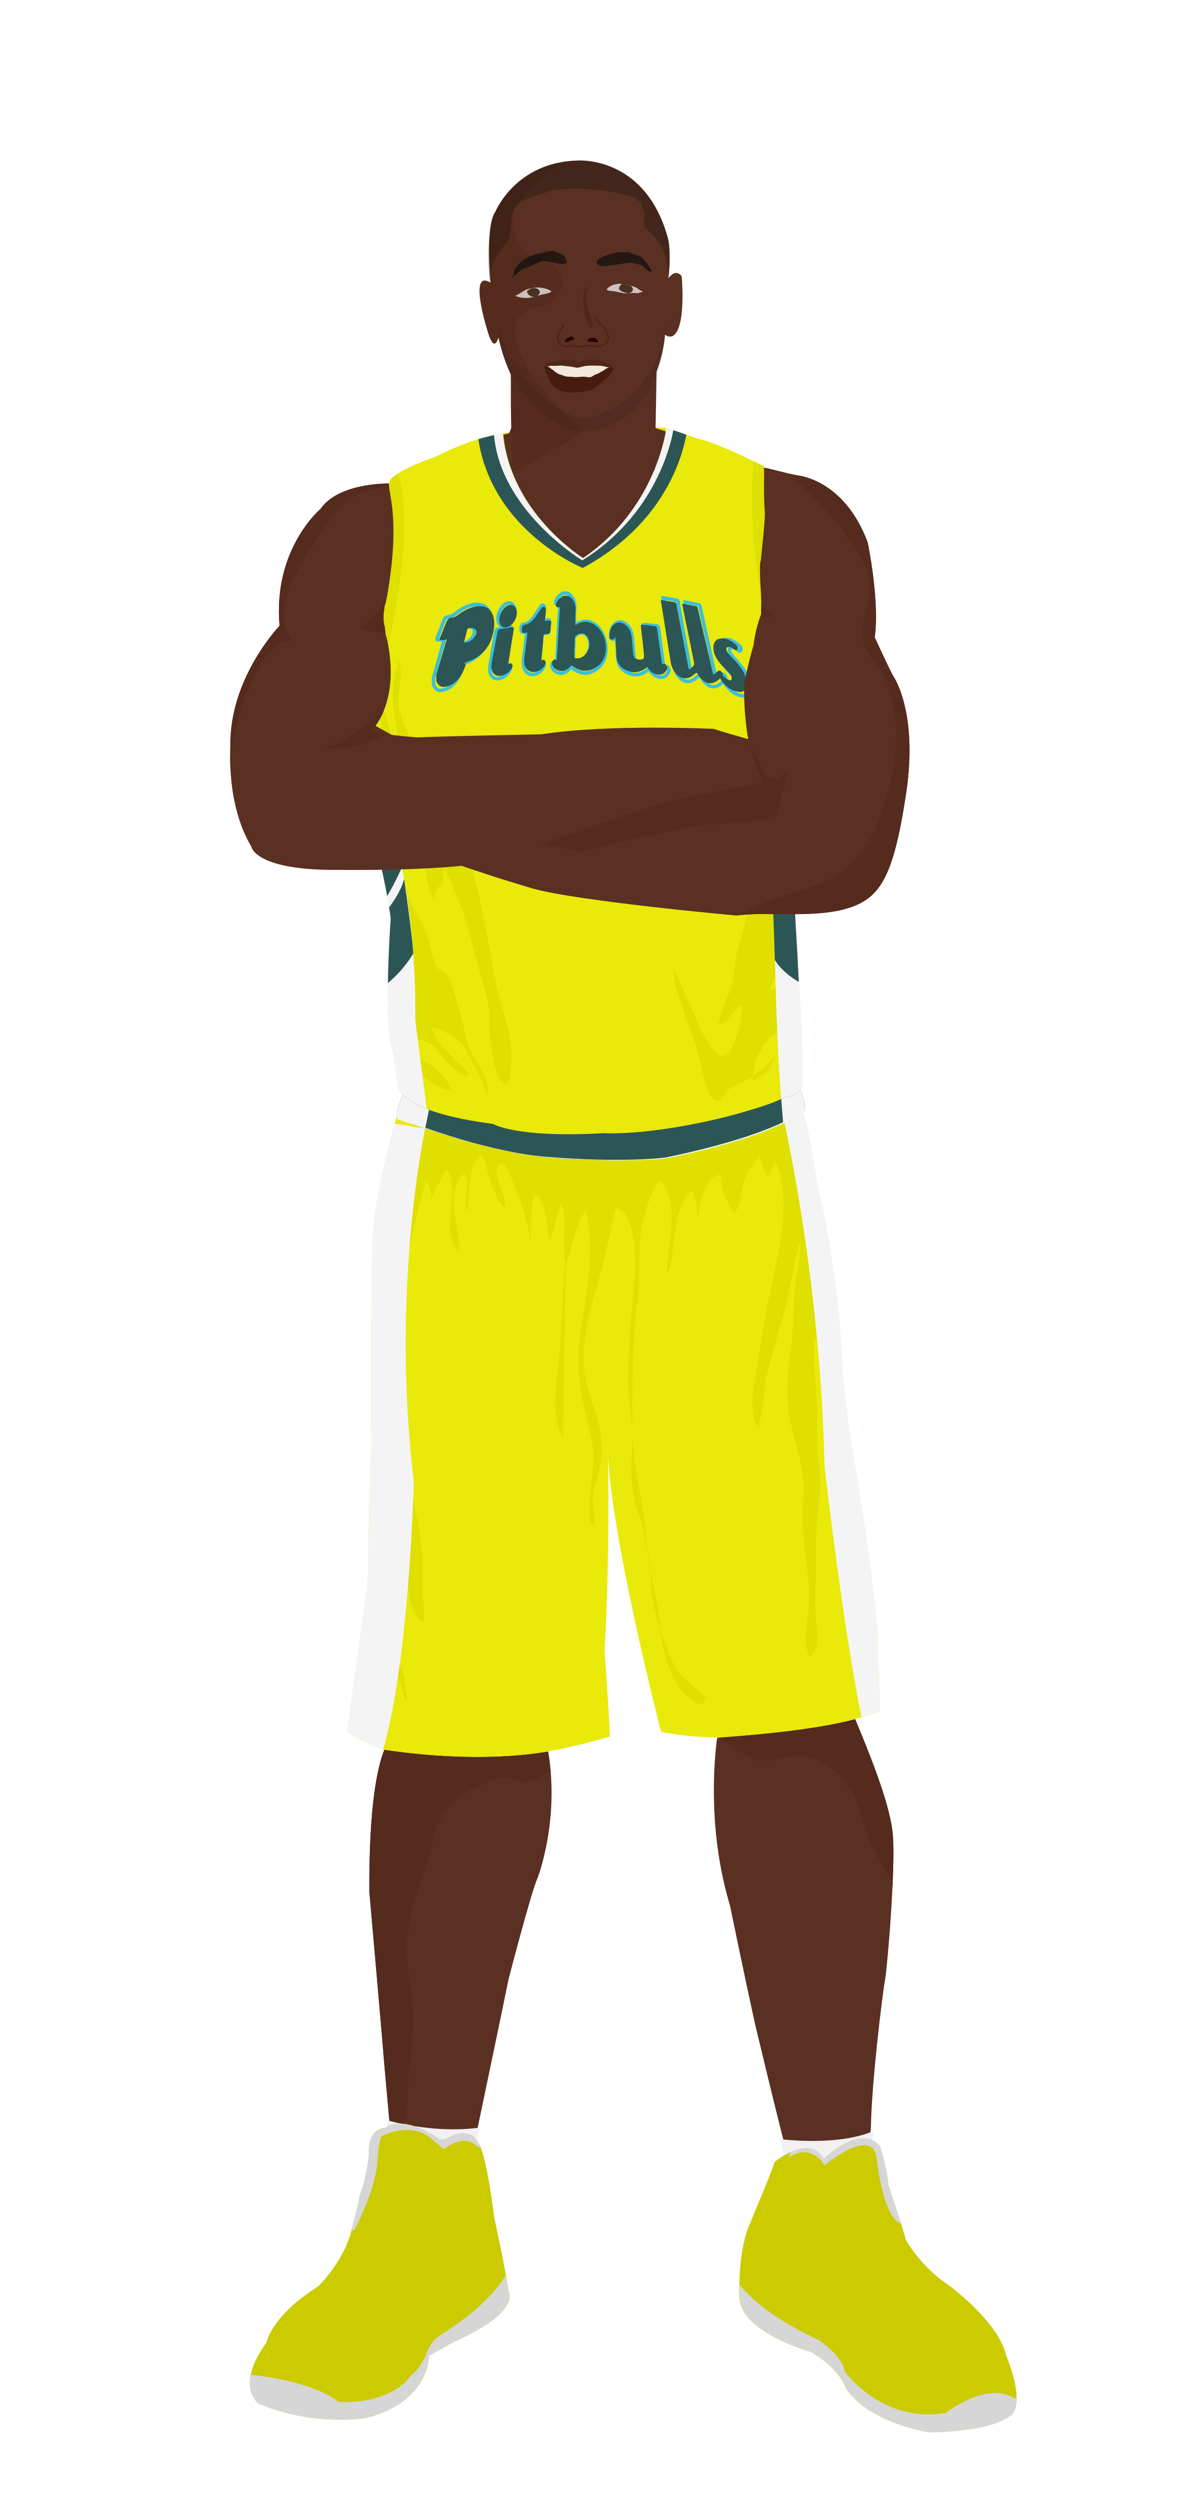 			<svg id="s602ef6f87ac82" xmlns="http://www.w3.org/2000/svg" xmlns:xlink="http://www.w3.org/1999/xlink" x="0px" y="0px" width="1029.1px" height="2172px" viewBox="0 0 1029.1 2172">
			
			<defs>
				<style type="text/css"><![CDATA[
								
									#s602ef6f87ac82 .headband .base{fill:#F2F0F3;}
					#s602ef6f87ac82 .headband .shadow{fill:#e8e6e9;}
					#s602ef6f87ac82 .skin{fill:#5a3022;}
					#s602ef6f87ac82 .skin.shadow{fill:#552b1d;}
					#s602ef6f87ac82 .arms .wrap {fill:#000000;stroke-width:4;stroke:#000000}
					#s602ef6f87ac82 .legs .wrap {fill:#d5d500;stroke-width:4;stroke:#d5d500}
					#s602ef6f87ac82 .legs .socks {fill:#F2F0F3;stroke-width:3;stroke:#F2F0F3}
					#s602ef6f87ac82 .shoes .base{fill:#cbcb00;}
					#s602ef6f87ac82 .shoes .sole{fill:#d6d6d6;}
								#s602ef6f87ac82 .waist-base .uniform{fill:#dada00;}
				]]></style>
			</defs>

			<defs><style type="text/css"><![CDATA[
#s602ef6f87ac82 .uniform{fill:#e9e90a;}
#s602ef6f87ac82 .uniform.shadow{fill:#dfdf00;}
#s602ef6f87ac82 .uniform-pattern .pattern-1{fill:#f4f4f4;}
#s602ef6f87ac82 .uniform-pattern .pattern-2{fill:#2c5655;}
#s602ef6f87ac82 .uniform-pattern .pattern-3{fill:#2c5655;}
#s602ef6f87ac82 .uniform-pattern .pattern-4{fill:#2c5655; stroke:#f4f4f4;}
#s602ef6f87ac82 .uniform-pattern .identifiers .number path{ fill:#2c5655; stroke-width:20; stroke:#39bfdd;}
]]></style></defs>
<g class="uniform uniform-base"><g class="jersey jersey-base"><path class="uniform" d="M324.6,723.6c5.6,24.6,11.8,49.4,15,74.4c0,0-6.9,94.4,2,114.8l4.6,31.9c0,0,0.9,21.2,82.3,31.8c0,0,19.5,12.4,96.4,8c0,0,38,2.7,106.2-14.2c0,0,38-9.7,50.4-16.8c0,0,15.9-1.8,15.9-12.4c0-10.6-0.2-23.7-0.9-51.5c0,0-2.7-42.5-3.3-58.4c0,0-3.8-66.1-4.6-78.5c0,0,8.8-61,9.7-84c0,0,0-29.2,2.7-52.2c0,0-31-101.7-31.9-129.2c0,0-6.4-60.2-5.1-82.1c0,0-37.8-19.9-59.1-24.6c0,0-21.9-8-25.9-8.6c0,0-8,69-72.3,112.8c0,0-63.3-39.2-69.4-108.2c0,0-24.8,2.7-57.9,19.9c0,0-34.1,11.1-40.3,20.8c-6.2,9.7,15,39.8-19.5,169c0,0.1,0,0.2,0,0.3c-1.4,11.4-2.8,22.8-4.4,34.2c-1.8,12.6-6.1,26.6-5.9,39.2c0.1,8.7,6.8,32.3,14.3,56.9"/><path class="uniform shadow" d="M323.6,716.8c7.7,25.1,16.4,51.1,20.1,63.2c5.9,19.1,7.8,36,7.8,56.5c0,13.7-3.5,25.5-6.7,38.5c-1.8,7.5-4.8,23.2-0.1,30c1.5-4.8,3.2-9.7,4.8-14.4c2,11.6,5.2,29.3,13.3,38.7c4.7,5.4,21.2,20.9,29.2,16.7c-3.4-8.5-9.9-15-17.2-20.5c-6.8-5.1-18.4-5.7-16.7-15.8c2.1-12.8,16.7-3.4,21.7,2.4c4,4.6,21.5,28.1,27.4,20.6c-9.6-11.3-28.8-25.5-31.9-40.5c6.6,1.6,17.7,6.8,23,11.4c6.1,5.3,9.3,13.2,12.9,20.2c3.9,7.7,9.9,17.5,11.2,26c0.4,0,1.4,0.1,1.9,0.1c1-18.7-15.7-31-19.1-47.7c-2.6-12.6-6.2-25.7-10-37.8c-1.6-5.3-3.7-14.9-7.6-18.8c-1.8-1.9-5.1-2.1-6.5-3.7c-4.8-5.3-6.5-18.1-8.3-24.8c-2.7-9.9-7.8-17.5-12.8-26.5c-10.3-18.7-17.7-45.6-15.7-67c2,1.6,4,3,6.4,3.4c0.1-2.9,0.5-5.9,1.2-8.7c3.6,7.3,8.8,14.4,12.9,21.6c6.9,12.2,4,30.2,12.6,40.8c1.2-4.7,2.7-11.5,7.7-13.3c0.2-4.9-0.4-10.4,0.6-14.9c4.5,9.2,8.2,19.2,12.3,28.7c8.4,19.5,12.2,39.5,18.1,59.8c4.3,14.9,9.3,30.2,9.6,45.8c0.1,6.3-0.5,12.5,0.8,18.7c0.9,4.7,4.2,38.4,13.3,35.8c4.6-1.3,4-13.6,4.3-17.2c2.6-26.3-9.5-48.4-13.7-73.5c-2.4-14.6-5.1-28.3-8.2-43c-4.7-22.2-7.3-45.6-18.4-65.5c-4-7.1-7-14.6-11.3-21c-5.4-8-10.6-16.2-14.1-25.7c-2.5-7-3.7-14.9-7.2-21.5c-3.2-6-8.6-10.3-11.2-16.9c-1.5-3.9-2.1-8-3.2-12c-2.8-10.5-8.7-21.2-10.2-31.8c-1.6-11.3,5.4-30.4-0.5-39.6c-0.1,5.7-3.1,11-3.4,16.8c-0.3,4-0.8,7.9-1.2,11.9c-1.6,18.5,8.7,40.8,3.2,58.1c-3.4-4-2.9-12.3-3.9-17c-3-15.1-6.7-28.3-14.3-42.2c4.7,11.9,4.8,27.3,4.9,40c0,9-2.3,17.2-2,26.3c0.3,8.8,2.9,17.1,3.9,25.7c-6.4-5.9-11.3,20.1-9,30.3"/><path class="uniform shadow" d="M660.1,650c0.5-11.7-0.1-23.1,2.5-34.4c1.1-4.9,2-9.6,2.1-14.6c0.2-7.3-0.3-15.1,0.1-22.2c8.2,10.1,11.9,22.7,19.1,33.2c1.6-4.2,0.5-10.4,0.7-15.1c7.3,7,11,25.7,11.9,35.4c1.5,16.6-4.4,33.9-8.1,49.9c-2.7,11.9-3.5,24.1-5.2,36.1c-2.2,15.5-7.6,30.4-6.5,46.5c7.1-1.3,7.5,10.2,6.6,14.9c-2.5,13.6-5.1,23.4-4.7,37.4c0.3,10.3-2.1,18.9-4,28.8c-0.8,4.1-5.6,11.5-4.9,14.6c9.6-2.8,4.5-17.3,10.9-19.4c0.7,10.5-3.3,18.2-3.9,28.2c-0.5,8.7,1.1,16.9,2.1,25.4c2.1-1,3.5-3.2,3.7-5.5c-5.7,7.8-14.4,11.6-19.5,20.1c-5.2,8.6-9.2,19.4-8.8,29.5c5.8-2.7,12.5-7.4,15.7-13.1c2.9-5,2.9-8.3,7.4-12.3c-9.7,11.7-19.8,20.7-33.3,27.3c-4.8,2.3-8.8,3.3-12.4,7.4c-2.2,2.5-4.3,9-9.2,8.1c-7.2-1.3-11.9-24.9-13.5-31.6c-2.9-12.9-6.6-24.2-11.2-36.4c-3.2-8.5-5.7-17.4-8.6-26c-2-5.8-4.4-13.7-2.8-19.3c5.8,11.3,9.2,23.4,15.5,34.6c4.3,7.7,6.1,16.1,10.9,23.4c3.2,5,8.4,16.2,15,16.5c7.1,0.3,9.7-10.3,11.7-15.5c3.6-9.2,5.9-18.7,5.1-28.7c-6.7,4.3-12.6,15.5-20,17.6c1.4-10,5.9-20,9.7-29.6c4.6-11.7,3.7-24.4,7.3-36.6c6.2-20.7,10.5-42.1,16.7-62.9c6.9-23.3,15.6-61.2,6.3-85.4c-5.1,4.4-4.9,13.3-6.2,19.6c-1.6,7.6-3.8,15.4-7,22.5c-4.8,10.7-11.6,15.3-23.7,17.1c-0.4-6.1,2.7-12,3.3-18.1c0.4-3.8-0.8-8.1-0.1-11.8c1.1-5.7,4.9-10.4,6-16c0.7-3.1,0.6-6.1,1.5-9c4.1,2.4,8.3,7.5,10,12.1c2.3-10.1,5.6-20.2,8.4-30.1c1.6-5.6,2.2-11.3,5.3-16.6"/><path class="uniform shadow" d="M424.4,379.2c11.1,80.6,82.8,112.2,82.8,112.2c80.8-47.9,81-116.6,81-116.6l-9-2.8c0,0-8,69-72.3,112.8c0,0-63.3-39.2-69.4-108.2l-11.5,2.2C425.4,378.9,424.9,379,424.4,379.2z"/><path class="uniform shadow" d="M506.8,484.8C571.2,441,579.2,372,579.2,372c-88.3-7.5-141.8,4.6-141.8,4.6C443.6,445.6,506.8,484.8,506.8,484.8z"/><path class="uniform shadow" d="M346.4,411c-3.3,2.1-5.9,4.2-7.2,6.3c-6.2,9.7,15,39.8-19.5,169c0,0.1,0,0.2,0,0.3c-1.4,11.4-2.8,22.8-4.4,34.2c-1.7,12.3-5.9,25.9-5.9,38.3C358.9,511.6,354,440.6,346.4,411z"/><path class="uniform shadow" d="M664.1,405.1c0,0-3.6-1.9-9.1-4.6c-2.9,33-6,131.5,45.4,222.1c0.2-2.1,0.4-4.2,0.6-6.3c0,0-31-101.7-31.9-129.2C669.2,487.2,662.8,427,664.1,405.1z"/></g><g class="waist waist-base"><path class="uniform shadow" d="M681.6,953.4c-12.4,7.1-50.4,16.8-50.4,16.8C563,987.1,525,984.4,525,984.4c-77,4.4-96.4-8-96.4-8c-52.5-6.8-71.5-18.1-78.3-25.2c-8.3,17.5-4.6,21.2-4.6,21.2c2,0.7,30.5,10,30.5,10c63.7,21.2,101.5,23.2,101.5,23.2c65.7,5.3,100.9,0.7,100.9,0.7c102.8-19.9,120.8-41.1,120.8-41.1c1.3-3.2-0.9-11.1-3.6-18.6C691.5,952.3,681.6,953.4,681.6,953.4z"/></g><g class="shorts shorts-base"><path class="uniform" d="M763,1437.6c2-38.5-23.2-183.8-23.2-183.8c-6-37.8-8-69.7-8-69.7c-4-89.6-21.2-152.6-21.2-152.6c-5.9-39.9-10-57.4-12.6-65.1c-5.6,4.8-31.3,22.8-119.5,39.9c0,0-35.2,4.6-100.9-0.7c0,0-37.8-2-101.5-23.2c0,0-28.5-9.3-30.5-10c0,0-0.6-0.7-0.8-2.7c-24.2,87.8-21.1,116.8-21.1,116.8c-1.3,31.2-0.7,168.5-0.7,168.5c-2,24.5-3.3,118.8-3.3,118.8c-2,16.6-17.9,130.7-17.9,130.7c76.3,53.1,228.3,4,228.3,4c-0.7-19.2-4.6-74.3-4.6-74.3c4.4-80.5,3.3-151.7,2.8-172.8c3,75.8,46.3,243.1,46.3,243.1c92.9,17.9,190.4-17.9,190.4-17.9L763,1437.6z"/><path class="uniform shadow" d="M715.2,1168.2c4.1-13.7-1.4-30.5-2.9-44.3c-1.2-11.6-1.8-22.4-2.4-34.2c-0.6-12.1-4.5-21.5-6.4-33.5c-1.5-9.1-2.6-18.2-5.1-26.8c-5-17.4-10.4-35.5-16.9-53.1c-16.5,8-47.3,19.1-103,29.9c0,0-35.2,4.6-100.9-0.7c0,0-37.8-2-101.5-23.2c0,0-9.2-3-17.6-5.7c-0.3,7.2-1.7,15.1-2.6,20.1c-2.2,12.5-10.4,23.3-16.1,34.3c-6.5,12.4-4.2,25-6,38.4c-1.2,9.2-7.4,17.7-6.9,27.2c8.8-5.1,8.8-17,13.3-25.6c7.6,10.5,1.7,38.1,0,51.1c-2.4,18-1.1,36.9-1.1,55.1c0,19.4,0.2,38.8-2.7,57.5c-2.3,15,3.6,30.2,3.6,45.1c0,16.5-3.8,31.3-7.1,47.3c-4.3,20.4-6.6,34.8-1.7,55.2c4.2,17.6,2.8,35.7,7.1,53.2c2.2,9.1,6.4,17.2,9.5,26c1.9,5.3,2.6,12.4,6,16.7c-1.5-9.3-0.8-17-4.1-26.1c-2.4-6.6-5.5-12.8-7.9-19.4c-3.4-9.5-2.7-18.5-2.7-28.8c0-10.9-1.9-18.6-3.3-28.9c-2.1-15.5,3-29.1,7.8-44.2c19.1,19.4,1.8,62.2,23.9,78.6c2.4-7.4,0.2-16.5-0.1-24.3c-0.3-8.9,0.2-17.8,0-26.6c-0.4-20.7-5.4-39.3-8.6-59.4c-5.3-32.8-8.1-66-14.4-98.9c-5.3-27.9-5.8-51.7,2.6-79.1c9.7-31.6,13-64,23.2-95.4c3.2,4.1,4.8,10.7,4.6,16.9c3.5-9.7,8.5-17.5,13.1-27.5c13.5,19.3-7.3,54.8,11.2,71.6c1.1-20.5-13.4-52.2,4.5-67.4c6.8,10.8-2.5,22.6,2,33.3c4.8-14.6-1.5-38.4,12.2-48.9c4.8,3.1,4.7,10.4,6.4,15.7c2.8,8.9,7,22.5,14,29.7c3.6-9.9-8.2-21.9-6.3-32.4c2.4-13.2,8.4-3.2,11.5,4.2c8.5,20.1,17.6,44,17.7,65.9c0-16.7-0.2-31.5,2.8-47.7c11.5-3.3,10.7,31.4,14.1,39c3.8-10.8,5.8-22.3,9.8-33c4,9.3,2.5,21.4,2.5,31.5c0,6.7,0.4,13.5,0.7,20.3c-1.3,23.1-4.3,75-4.3,75.5c-1.8,23-9.9,55.6,2.8,76.7c-0.3-22.2,1.7-107.6,2.1-147.6c0.6-2.8,1.3-5.7,2.2-8.5c3.7-11.9,7.6-31.5,15.1-41c9.8,37.4-1.1,76.6-5.3,113.5c-3.3,29.4,2.6,52.1,9.5,79.8c4.6,18.4,2.4,31.5,0.2,49.5c-0.7,5.8-2.9,27.2,1.8,30.5c3.6-7.2,0.3-13.3,0-20c-0.6-10.5,3.7-19.5,6-29.4c5.8-25-2.4-44.7-9.8-68.7c-10-32.7,0.8-67,10-98.9c5.7-19.8,9-40.2,14.2-59.7c18.2,5.5,17.3,50.3,15.8,66.1c-2.8,28.8-5.2,57-5.2,86c0,19.4,4.9,37.3,3.3,56.4c-1.2,14.8-1,31.3,2,45.9c2,9.8,6.7,18.8,8.2,28.7c1.6,10.7,3.5,21.2,5.5,31.6c0.2,2.5,0.5,6,0.5,7.5c0.1,15.5,3.4,29.3,8.1,43.7c0.9,7,2.5,16.3,4.3,22.8c3.8,14.2,9.1,27.1,19.3,36.3c4.3,3.8,12.5,12.3,16.4,1.6c-8.8-10.1-20.3-15.8-27-27.4c-5-8.8-8.1-18.5-11.4-28.1c-0.3-0.8-0.9-3.1-1.3-4.8c-1.1-9.2-1.9-18.5-4-27.5c-1.6-7.2-3.5-17.6-4.9-25.1c-0.4-4.3-1.1-8.6-2.1-13c-2.4-10.4-1.6-20-3-30.4c-3.5-25.4-10.1-50.1-10.3-76.2c-0.3-38.4-0.4-76.3,4.4-114.1c2.4-18.4,1.1-36.7,2.6-54.8c1-12.4,8.4-39.1,16.7-48.4c19.5,20.3,5.4,57.7,6.4,82.5c8.4-18.6,3.4-61.4,22-73.7c3.1,6.4,4.5,15.5,4.3,24.4c2.2-14,5.7-30,13.5-35.6c7.9-5.7,6.3-0.1,8,7.6c1.8,8.2,5,16.3,11.1,22.4c6.3-6.2,5.4-22.1,9.3-30.5c3-6.4,8.3-13.6,12.1-18.6c2.1,5.6,3.9,15.1,7.7,19.4c2.8-5.1,2.2-9.9,6.4-13.5c15.2,37.2,1.4,81.1-6.2,118.7c-4.1,20.3-7.3,40.9-10.4,61.1c-2.2,14.3-7.4,37.3,1.3,50.2c5.7-16.8,4.4-34.9,9.2-52c4.4-15.9,8.6-31,13.2-46.9c6-20.5,8.2-42.7,14.2-62.5c0.3,13.6-3.1,26.9-4.6,40.5c-1.3,12.5-0.7,25-1.9,37.5c-2,21.2-6.4,44.7-4.1,66c2.9,26.5,16.2,51.9,13.1,79.4c-3.6,32.2,6.9,61.6,5.1,93.5c-0.8,14.3-6.5,30.6,1,43.9c11.2-8.4,4.8-28.4,4.5-40c-0.3-11.6,0.9-23.3,0.9-35c0-10.9,0-21.7,0-32.6c0-14.4,3.1-27.8,3.6-42c0.4-11.4-2.7-22.4-2.7-33.9c0-8.4,0-16.8,0-25.2c0-22.3-4.5-46.3-2.5-68.1C711.6,1162.6,714.2,1164.9,715.2,1168.2z"/></g></g><g class="mask-shorts"><g><defs><path id="s602ef6f87ac82-shorts-clip-path-def" d="M763,1437.6c2-38.5-23.2-183.8-23.2-183.8c-6-37.8-8-69.7-8-69.7c-4-89.6-21.2-152.6-21.2-152.6c-5.9-39.9-10-57.4-12.6-65.1c-5.6,4.8-31.3,22.8-119.5,39.9c0,0-35.2,4.6-100.9-0.7c0,0-37.8-2-101.5-23.2c0,0-28.5-9.3-30.5-10c0,0-0.6-0.7-0.8-2.7c-24.2,87.8-21.1,116.8-21.1,116.8c-1.3,31.2-0.7,168.5-0.7,168.5c-2,24.5-3.3,118.8-3.3,118.8c-2,16.6-17.9,130.7-17.9,130.7c76.3,53.1,228.3,4,228.3,4c-0.7-19.2-4.6-74.3-4.6-74.3c4.4-80.5,3.3-151.7,2.8-172.8c3,75.8,46.3,243.1,46.3,243.1c92.9,17.9,190.4-17.9,190.4-17.9L763,1437.6z"/></defs><clipPath id="s602ef6f87ac82-shorts-clip-path"><use xlink:href="#s602ef6f87ac82-shorts-clip-path-def" overflow="visible"/></clipPath></g></g><g class="mask-jersey"><g><defs><path id="s602ef6f87ac82-jersey-clip-path-def" d="M324.6,723.6c5.6,24.6,11.8,49.4,15,74.4c0,0-6.9,94.4,2,114.8l4.6,31.9c0,0,0.9,21.2,82.3,31.8c0,0,19.5,12.4,96.4,8c0,0,38,2.7,106.2-14.2c0,0,38-9.7,50.4-16.8c0,0,15.9-1.8,15.9-12.4c0-10.6-0.2-23.7-0.9-51.5c0,0-2.7-42.5-3.3-58.4c0,0-3.8-66.1-4.6-78.5c0,0,8.8-61,9.7-84c0,0,0-29.2,2.7-52.2c0,0-31-101.7-31.9-129.2c0,0-6.4-60.2-5.1-82.1c0,0-37.8-19.9-59.1-24.6c0,0-21.9-8-25.9-8.6c0,0-8,69-72.3,112.8c0,0-63.3-39.2-69.4-108.2c0,0-24.8,2.7-57.9,19.9c0,0-34.1,11.1-40.3,20.8c-6.2,9.7,15,39.8-19.5,169c0,0.1,0,0.2,0,0.3c-1.4,11.4-2.8,22.8-4.4,34.2c-1.8,12.6-6.1,26.6-5.9,39.2c0.1,8.7,6.8,32.3,14.3,56.9"/></defs><clipPath id="s602ef6f87ac82-jersey-clip-path"><use xlink:href="#s602ef6f87ac82-jersey-clip-path-def" overflow="visible"/></clipPath></g><g><defs><path id="s602ef6f87ac82-waist-clip-path-def" d="M681.6,953.4c-12.4,7.1-50.4,16.8-50.4,16.8C563,987.1,525,984.4,525,984.4c-77,4.4-96.4-8-96.4-8 c-52.5-6.8-71.5-18.1-78.3-25.2c-8.3,17.5-4.6,21.2-4.6,21.2c2,0.7,30.5,10,30.5,10c63.7,21.2,101.5,23.2,101.5,23.2 c65.7,5.3,100.9,0.7,100.9,0.7c102.8-19.9,120.8-41.1,120.8-41.1c1.3-3.2-0.9-11.1-3.6-18.6 C691.5,952.3,681.6,953.4,681.6,953.4z"/></defs><clipPath id="s602ef6f87ac82-waist-clip-path"><use xlink:href="#s602ef6f87ac82-waist-clip-path-def"  overflow="visible"/></clipPath></g></g>
	
<g class="uniform-pattern">
	<g class="identifiers">
	<g class="number" transform="matrix(1 0 0 1 0 70)">
		<svg x="0" y="500px" xmlns="http://www.w3.org/2000/svg" xmlns:xlink="http://www.w3.org/1999/xlink" width="100%" height="180" viewBox="0 0 36 85.5"><g transform="matrix(1 0 0 1 0 70)"><g transform="scale(0.021) translate(0, 0) matrix(1 0 0 1 0 70)"><path
                    transform="translate(0,0)
                    rotate(180) scale(-1, 1)"
                    d="M287,57C295,3 311,-46 334,-91C357,-136 384,-174 417,-206C450,-238 486,-263 525,-280C564,-298 603,-307 643,-307C699,-307 744,-293 777,-266C810,-239 827,-201 827,-152C827,-113 817,-73 798,-31C778,10 745,54 699,99C652,144 591,190 515,239C438,287 343,337 229,389C229,444 239,496 258,543C277,590 304,632 338,667C372,702 412,729 459,749C506,768 556,778 610,778C643,778 676,774 709,766C765,812 812,859 849,908C886,956 916,1003 939,1049C961,1095 977,1138 986,1179C995,1220 999,1255 999,1286C999,1315 996,1341 989,1365C982,1388 973,1409 960,1426C947,1443 932,1456 915,1465C897,1474 877,1479 856,1479C835,1479 816,1472 798,1457C780,1442 764,1418 749,1383C734,1348 720,1303 709,1246C697,1189 687,1117 680,1032C672,1026 659,1021 640,1016C621,1011 598,1008 573,1008C535,1008 501,1014 470,1027C439,1039 412,1058 390,1083C367,1108 350,1139 338,1177C325,1215 319,1260 319,1311C319,1387 334,1461 365,1533C396,1605 441,1669 502,1726C563,1782 638,1827 729,1862C819,1896 924,1913 1044,1913C1145,1913 1233,1898 1307,1867C1380,1836 1441,1795 1489,1744C1537,1693 1573,1634 1596,1568C1619,1501 1630,1432 1630,1360C1630,1297 1620,1234 1601,1172C1581,1110 1549,1049 1505,988C1460,927 1402,865 1331,804C1260,743 1172,681 1069,618C1140,574 1197,529 1242,482C1287,435 1322,388 1347,341C1372,294 1390,246 1399,198C1408,150 1413,103 1413,57C1413,-58 1393,-163 1352,-258C1311,-354 1254,-436 1180,-505C1105,-574 1016,-628 912,-667C808,-706 692,-725 565,-725C463,-725 371,-712 290,-686C208,-660 139,-625 82,-581C25,-538 -18,-487 -48,-430C-79,-373 -94,-313 -94,-250C-94,-195 -86,-146 -70,-104C-54,-62 -33,-27 -7,1C19,29 49,50 82,65C115,79 149,86 184,86C203,86 220,84 237,80C254,75 270,68 287,57z" /></g></g></svg>
	</g>
		<g class="logo">
			<g>
				<path fill="none" stroke="#3ABFDD" stroke-width="2.99" stroke-miterlimit="10" d="M652.3,599.7c-1.1,3.5-3.2,5-5.7,4.9
					c-6.5-0.3-11.9-4.2-16.5-10.9c-0.2-0.3-0.2-0.7-0.3-1.1c-0.2-0.7-0.2-1.4,0.3-1.9c0.1,0,0.2-0.1,0.3-0.1c1.5,0,2.5,1.6,3.7,2.6
					c2.5,2,5,2.3,5.4,0.3c0.7-3.2-1-5-2.4-6.7c-3.4-3.9-7.1-7.4-10.1-12.1c-1.6-2.6-2.9-5.4-3.4-8.9c-0.7-5,1-9.1,4.4-9.9
					c5.5-1.4,10.3,1.3,14.9,5.5c0.7,0.7,1.5,2,1,3.3c-0.6,1.5-1.7,0.6-2.4,0c-1.7-1.4-3.5-2.5-5.5-2.2c-2,0.3-2.6,2.1-1.5,4.6
					c0.6,1.4,1.5,2.4,2.3,3.4c2,2.2,4,4.4,5.9,6.7c4.1,4.8,7.9,10,9.6,17.8C652.3,596.4,652.3,598,652.3,599.7z"/>
				<path fill="none" stroke="#3ABFDD" stroke-width="2.99" stroke-miterlimit="10" d="M629.1,591.5c-0.3,0.3-0.7,0.7-1,1
					c-6.6,6.3-12.5,5.2-18-3.3c-2.1-3.2-2.1-3.2-4.7-0.7c-6.4,6-13.4,4.1-18-5c-0.9-1.8-1.7-3.8-2-6c-2.9-19.2-5.9-38.5-8.9-58.1
					c4.1,0.7,8.1,1.3,12,2.1c1.1,0.2,0.9,1.9,1.1,3c3.4,18.6,6.7,37.3,10.1,56c0.1,0.7,0.3,1.4,0.4,2.1c0.4,2.3,1.2,2.4,2.4,1.3
					c4.1-3.7,4.1-3.7,2.8-10.5c-3.1-16.2-6.3-32.4-9.4-48.6c-0.1-0.5-0.2-0.9-0.3-1.8c4,0.8,7.8,1.7,11.6,2.4
					c1.2,0.2,1.2,1.7,1.5,2.9c4.2,19.1,8.5,38.2,12.7,57.4c0.2,0.8,0.3,1.6,0.5,2.3c0.5,1.4,1.1,2,2.1,0.9c0.8-0.9,1.7-1.7,2.6-2.5
					c1-1,2-1,2.9,0.1c0.9,1,1.7,2.2,1,4.1c0,0-0.1,0.1-0.1,0.1C629.9,590.9,629.6,591.4,629.1,591.5z"/>
				<path fill="none" stroke="#3ABFDD" stroke-width="2.99" stroke-miterlimit="10" d="M562.2,542.7c2.7,0.4,5.5,0.8,8.2,1
					c1.2,0.1,1.7,0.6,2,2.6c1.2,9.9,2.7,19.7,4,29.6c0.3,2.1,0.4,4,2.5,3.4c1-0.3,1.8,0.8,2.3,2.2c0.5,1.4-0.1,2.4-0.7,3.3
					c-2.5,4.1-5.7,4-9,3c-2.5-0.8-4.8-2.7-6.6-5.5c-0.7-1.1-1-1.1-1.9-0.4c-6.8,5.6-13.7,5.5-20.6,0.6c-3.4-2.4-5.5-6.6-5.6-12.6
					c-0.1-4.9-0.5-9.7-0.8-14.6c0-0.8,0-1.7-0.7-2c-0.6-0.2-0.9,0.4-1.2,1c-0.7,1.4-1.7,1.2-2.6,0.6c-1-0.6-0.8-1.9-0.8-3.2
					c0.2-8.3,5.7-13.5,11.4-10.6c4.4,2.2,7,6.9,7.6,13.9c0.4,4.8,0.8,9.7,1.2,14.5c0.2,2.4,1.1,3.9,2.5,4.8c1.1,0.6,2.2,0.9,3.4,0.9
					c4.4,0,5-1,4.4-7.2c-0.7-7.2-1.5-14.5-2.3-21.7c-0.4-3.9-0.5-3.9,2.3-3.6C561.7,542.7,561.9,542.7,562.2,542.7z"/>
				<path fill="none" stroke="#3ABFDD" stroke-width="2.99" stroke-miterlimit="10" d="M455.7,549.1c-1.2,0-2.5,0.7-2.8-1.6
					c-0.3-2.4,0.5-4.8,2-5c6.1-0.8,9.7-7,13.5-13c0.6-1,1.3-1.9,1.9-2.8c0.6-1,1.4-1.3,2.2-0.7c0.8,0.6,0.8,1.8,0.7,2.9
					c-0.3,2.7-0.5,5.4-0.8,8.2c-0.2,1.6,0.2,2.1,1.3,2c1.3-0.1,2.9-1.3,3.8,0c0.8,1.3-0.2,3.6-0.1,5.6c0,0.1,0,0.2,0,0.3
					c-0.3,5.1-0.3,5.2-3.8,5.2c-1.8,0-2.5,0.7-2.7,3.5c-0.4,6.7-1.1,13.3-1.7,20c-0.2,1.8,0,2.9,1.5,2c0.9-0.5,1.6,0,2.1,1.1
					c0.5,1.2,0,2.1-0.5,3c-2.5,4.8-8.4,7.5-12.4,5.6c-3.8-1.8-5.5-6.1-4.8-12.4c0.8-6.9,1.5-13.9,2.5-20.7
					C458,549.1,457.5,548.3,455.7,549.1z"/>
				<path fill="none" stroke="#3ABFDD" stroke-width="2.99" stroke-miterlimit="10" d="M432.5,589.6c-5.2,0-7.8-4.7-6.5-12.1
					c1.7-9.5,3.4-19,5.1-28.6c0.3-1.7,0.9-2.2,2-2.4c3.4-0.5,6.7-0.9,10.1-1.7c1.7-0.4,1.6,0.6,1.3,2.4c-1.5,9.7-2.9,19.4-4.4,29.1
					c-0.3,1.8-0.7,3.7,1.5,2.5c0.6-0.4,1.4-0.2,1.8,0.9c0.4,1.1,0,1.9-0.5,2.8C440.7,586.6,436.3,589.6,432.5,589.6z"/>
				<path fill="none" stroke="#3ABFDD" stroke-width="2.99" stroke-miterlimit="10" d="M442.5,523.8c3.4,0,5.5,3.8,4.8,8.7
					c-0.9,6.3-5.7,11.7-10,11.4c-3.2-0.3-4.9-3.3-4.4-8C433.6,529.7,438.2,523.8,442.5,523.8z"/>
				<path fill="none" stroke="#3ABFDD" stroke-width="2.99" stroke-miterlimit="10" d="M629.1,591.5c0.3-0.7,0.7-1,1.2-1
					c-0.2,0.7-0.3,1.3-0.5,2C629.6,592.2,629.3,591.8,629.1,591.5z"/>
				<path fill="none" stroke="#3ABFDD" stroke-width="2.99" stroke-miterlimit="10" d="M416,525.1c-6.2-0.5-11.8,2.2-17.3,5.9
					c-2.8,1.9-5.6,4.6-8.6,4.7c-2.9,0.1-4,2.4-5.1,5.6c-1.4,4-3.1,7.9-4.6,11.9c-0.3,0.8-0.8,1.4-0.6,2.5c2.1,0.5,4.2-0.4,6.5-0.7
					c-3.2,11.6-6.4,22.9-9.5,34.2c0,1.8,0,3.7,0,5.5c1.5,3.8,3.8,5.4,6.7,5c8.2-1.1,14.1-7.4,17.7-18.2c1-2.9,0.7-3.3-1.6-3.2
					c-0.9-0.1-1.4,0.7-1.9,1.5c-0.4,0.6-0.8,1.4-1.5,1.3c-0.2,0-0.4-0.3-0.3-0.7c0.3-1.1,1-1.3,1.6-1.5c0.7-0.2,1.4-0.6,2.1-1.2
					c3.4-1.4,7-2.4,10.3-4.4c8.8-5.2,15.2-13.5,17.1-27.8C428.5,533.7,424.2,525.7,416,525.1z M411,553.2c-2.6,4.1-6,5.5-9.6,6.1
					c-1.1,0.3-1.3-0.2-0.9-1.8c0.9-3.5,1.7-7,2.6-10.6c0.1-0.4,0.2-0.8,0.3-1.1c1.4-2.5,7.7-1.5,8.7,1.3
					C412.9,549.6,412.1,551.5,411,553.2z"/>
				<path fill="none" stroke="#3ABFDD" stroke-width="2.99" stroke-miterlimit="10" d="M526.3,559.1c-1.5-10.6-8.9-19-16.9-19.3
					c-3.6-0.1-6.9,1.3-10,3.6c0-4.4-0.3-8.6,0.1-12.7c0.6-7.5-1.4-12.6-6.1-15.4c-1.4,0-2.8,0-4.1,0c-2.2,1.4-4.3,2.8-5.6,5.9
					c-0.4,0.9-0.9,1.9-0.4,3.1c0.5,1.1,1.2,1.1,1.8,0.8c1.2-0.5,1.6,0.1,1.5,2c-0.9,15.4-1.8,30.8-2.6,46.2
					c-0.1,1.8-0.3,2.9-1.9,2.2c-0.9-0.5-1.8,0.3-2.3,1.5c-0.5,1.2-0.1,2.3,0.4,3.3c0.9,1.7,2,2.8,3.3,3.5c4.3,2.2,8.2,0.8,11.6-3.1
					c1.1-1.2,1.6-1,2.6-0.2c7.6,5.9,15.3,5.7,22.6-0.8C525.5,575.3,527.5,567.5,526.3,559.1z M509.9,569.3c-2.8,3.9-6.2,5.2-9.9,4.6
					c-1.1-0.2-1.7-0.7-1.6-2.7c0.2-2.6,0-5.3,0-7.9c0.1,0,0.1,0,0.2,0c0.1-2.3,0.3-4.7,0.2-7c-0.2-2.8,0.8-4,2.3-5
					c5.1-3.6,10.4-0.9,11.6,6.2C513.6,562.3,512.2,566.1,509.9,569.3z"/>
			</g>
			<g>
				<path fill="#2C5655" stroke="#2C5655" stroke-width="0.997" stroke-miterlimit="10" d="M648.7,596.1c-1.1,3.3-3.1,4.6-5.5,4.5
					c-6.3-0.3-11.6-3.9-16.1-10.1c-0.2-0.2-0.2-0.7-0.3-1c-0.2-0.7-0.2-1.3,0.3-1.8c0.1,0,0.2-0.1,0.3-0.1c1.5,0,2.4,1.5,3.6,2.4
					c2.4,1.9,4.9,2.1,5.3,0.3c0.7-3-0.9-4.6-2.4-6.2c-3.4-3.6-7-6.8-9.9-11.2c-1.6-2.4-2.9-5-3.3-8.2c-0.7-4.6,0.9-8.4,4.3-9.2
					c5.3-1.3,10.1,1.2,14.5,5.1c0.7,0.6,1.5,1.8,1,3c-0.6,1.4-1.6,0.5-2.3,0c-1.7-1.3-3.4-2.3-5.4-2c-2,0.3-2.5,1.9-1.5,4.3
					c0.6,1.3,1.4,2.3,2.3,3.2c1.9,2.1,3.9,4.1,5.8,6.2c4,4.5,7.7,9.3,9.3,16.4C648.7,593.1,648.7,594.6,648.7,596.1z"/>
				<path fill="#2C5655" stroke="#2C5655" stroke-width="0.997" stroke-miterlimit="10" d="M626.1,588.5c-0.3,0.3-0.7,0.6-1,0.9
					c-6.5,5.8-12.2,4.8-17.6-3.1c-2-3-2-3-4.6-0.7c-6.2,5.5-13.1,3.8-17.5-4.6c-0.9-1.7-1.6-3.5-1.9-5.5
					c-2.9-17.8-5.7-35.6-8.6-53.7c4,0.6,7.9,1.2,11.7,1.9c1,0.2,0.9,1.8,1.1,2.8c3.3,17.2,6.6,34.5,9.8,51.8
					c0.1,0.6,0.3,1.3,0.4,1.9c0.4,2.1,1.1,2.2,2.4,1.2c4-3.4,4-3.4,2.7-9.7c-3.1-15-6.1-30-9.2-45c-0.1-0.4-0.2-0.9-0.3-1.7
					c3.9,0.8,7.6,1.5,11.3,2.2c1.2,0.2,1.2,1.6,1.5,2.7c4.1,17.7,8.3,35.4,12.4,53.1c0.2,0.7,0.3,1.5,0.5,2.1
					c0.5,1.3,1.1,1.9,2.1,0.9c0.8-0.8,1.7-1.5,2.5-2.3c1-0.9,1.9-0.9,2.8,0.1c0.9,1,1.6,2.1,1,3.8c0,0-0.1,0.1-0.1,0.1
					C626.9,587.9,626.5,588.4,626.1,588.5z"/>
				<path fill="#2C5655" stroke="#2C5655" stroke-width="0.997" stroke-miterlimit="10" d="M560.8,543.4c2.7,0.3,5.4,0.7,8,1
					c1.2,0.1,1.7,0.6,1.9,2.4c1.2,9.1,2.6,18.3,3.9,27.4c0.3,2,0.4,3.7,2.5,3.1c1-0.3,1.8,0.8,2.2,2c0.5,1.3-0.1,2.2-0.6,3
					c-2.4,3.8-5.6,3.7-8.8,2.8c-2.5-0.8-4.7-2.5-6.4-5.1c-0.6-1-1-1-1.8-0.4c-6.6,5.1-13.4,5.1-20.1,0.5c-3.4-2.3-5.3-6.1-5.4-11.6
					c-0.1-4.5-0.5-9-0.8-13.5c0-0.7,0-1.6-0.7-1.8c-0.6-0.2-0.8,0.4-1.1,0.9c-0.7,1.3-1.7,1.1-2.6,0.6c-1-0.5-0.8-1.8-0.8-2.9
					c0.2-7.6,5.5-12.5,11.1-9.8c4.3,2.1,6.9,6.4,7.4,12.8c0.4,4.5,0.8,9,1.2,13.4c0.2,2.2,1,3.6,2.5,4.4c1.1,0.6,2.2,0.9,3.4,0.9
					c4.2,0,4.9-1,4.3-6.7c-0.7-6.7-1.5-13.4-2.3-20.1c-0.4-3.6-0.5-3.6,2.2-3.3C560.3,543.4,560.5,543.4,560.8,543.4z"/>
				<path fill="#2C5655" stroke="#2C5655" stroke-width="0.997" stroke-miterlimit="10" d="M456.8,549.3c-1.2,0-2.5,0.7-2.7-1.5
					c-0.3-2.2,0.5-4.5,1.9-4.6c6-0.7,9.5-6.4,13.2-12c0.6-0.9,1.2-1.7,1.9-2.6c0.6-0.9,1.4-1.2,2.2-0.7c0.8,0.6,0.8,1.7,0.7,2.7
					c-0.2,2.5-0.5,5-0.8,7.5c-0.2,1.5,0.2,2,1.3,1.9c1.2-0.1,2.8-1.2,3.7,0c0.8,1.2-0.2,3.4-0.1,5.1c0,0.1,0,0.2,0,0.3
					c-0.3,4.7-0.3,4.8-3.7,4.8c-1.7,0-2.5,0.6-2.6,3.2c-0.4,6.2-1.1,12.3-1.7,18.5c-0.2,1.7,0,2.7,1.4,1.9c0.9-0.5,1.6,0,2.1,1
					c0.5,1.1,0,1.9-0.5,2.8c-2.5,4.4-8.2,6.9-12.1,5.2c-3.8-1.6-5.4-5.7-4.7-11.4c0.8-6.4,1.5-12.8,2.4-19.1
					C459.1,549.3,458.6,548.6,456.8,549.3z"/>
				<path fill="#2C5655" stroke="#2C5655" stroke-width="0.997" stroke-miterlimit="10" d="M434.2,586.7c-5.1,0-7.6-4.3-6.3-11.2
					c1.6-8.8,3.4-17.6,5-26.4c0.3-1.6,0.8-2.1,1.9-2.2c3.3-0.4,6.6-0.8,9.8-1.5c1.7-0.4,1.6,0.6,1.3,2.2c-1.5,9-2.9,18-4.3,26.9
					c-0.3,1.7-0.7,3.4,1.4,2.3c0.6-0.3,1.4-0.2,1.8,0.8c0.4,1,0,1.8-0.4,2.5C442.2,584,437.9,586.7,434.2,586.7z"/>
				<path fill="#2C5655" stroke="#2C5655" stroke-width="0.997" stroke-miterlimit="10" d="M444,526c3.4,0,5.3,3.5,4.6,8.1
					c-0.9,5.8-5.5,10.8-9.8,10.5c-3.1-0.2-4.8-3.1-4.3-7.4C435.3,531.3,439.8,525.9,444,526z"/>
				<path fill="#5A7B7A" stroke="#2C5655" stroke-width="0.997" stroke-miterlimit="10" d="M626.1,588.5c0.3-0.7,0.7-0.9,1.2-0.9
					c-0.2,0.6-0.3,1.2-0.5,1.8C626.5,589.1,626.3,588.8,626.1,588.5z"/>
				<path fill="#2C5655" stroke="#2C5655" stroke-width="0.997" stroke-miterlimit="10" d="M418.1,527.1c-6-0.4-11.5,2-16.9,5.5
					c-2.7,1.8-5.4,4.3-8.4,4.4c-2.9,0.1-3.9,2.2-5,5.2c-1.4,3.7-3,7.3-4.5,11c-0.3,0.7-0.8,1.3-0.6,2.3c2.1,0.5,4.1-0.4,6.3-0.7
					c-3.1,10.7-6.2,21.2-9.3,31.7c0,1.7,0,3.4,0,5.1c1.5,3.5,3.7,5,6.6,4.6c8-1,13.7-6.9,17.3-16.8c1-2.7,0.7-3-1.6-3
					c-0.8-0.1-1.3,0.7-1.8,1.4c-0.4,0.6-0.8,1.3-1.5,1.2c-0.2,0-0.3-0.3-0.3-0.6c0.3-1.1,0.9-1.2,1.6-1.4c0.7-0.2,1.4-0.6,2-1.1
					c3.4-1.3,6.8-2.2,10.1-4c8.5-4.8,14.8-12.4,16.7-25.7C430.3,535,426.2,527.6,418.1,527.1z M413.3,553.1
					c-2.5,3.8-5.8,5.1-9.4,5.7c-1.1,0.2-1.3-0.2-0.9-1.7c0.9-3.2,1.7-6.5,2.5-9.8c0.1-0.3,0.2-0.7,0.3-1c1.4-2.3,7.5-1.4,8.5,1.2
					C415.1,549.8,414.3,551.6,413.3,553.1z"/>
				<path fill="#2C5655" stroke="#2C5655" stroke-width="0.997" stroke-miterlimit="10" d="M525.8,558.6
					c-1.5-9.8-8.7-17.6-16.5-17.9c-3.5-0.1-6.7,1.2-9.7,3.3c0-4.1-0.3-7.9,0.1-11.7c0.6-7-1.3-11.6-5.9-14.2c-1.3,0-2.7,0-4,0
					c-2.1,1.3-4.2,2.6-5.5,5.4c-0.4,0.9-0.8,1.7-0.4,2.8c0.4,1,1.1,1,1.8,0.8c1.2-0.4,1.5,0.1,1.4,1.8c-0.9,14.2-1.7,28.5-2.6,42.7
					c-0.1,1.7-0.3,2.7-1.8,2c-0.9-0.4-1.7,0.3-2.2,1.4c-0.5,1.1-0.1,2.1,0.4,3.1c0.8,1.6,1.9,2.6,3.2,3.3c4.2,2.1,8,0.8,11.4-2.9
					c1-1.1,1.6-0.9,2.6-0.2c7.4,5.5,14.9,5.2,22.1-0.8C525,573.5,527,566.4,525.8,558.6z M509.8,568c-2.7,3.6-6,4.8-9.7,4.3
					c-1.1-0.2-1.7-0.7-1.5-2.5c0.2-2.4,0-4.9,0-7.3c0.1,0,0.1,0,0.2,0c0.1-2.2,0.3-4.3,0.2-6.5c-0.2-2.6,0.8-3.7,2.2-4.7
					c5-3.4,10.1-0.8,11.3,5.8C513.4,561.5,512,565.1,509.8,568z"/>
			</g>
		</g>
	</g>
	<g class="shorts" clip-path="url(#s602ef6f87ac82-shorts-clip-path)">
		<path class="pattern-1" d="M369.6,980.3c0,0-30.3,138.7-9.9,306.7c0,0-5.7,229-44.7,272l-51-29.7l17-562.9
			L369.6,980.3"/>
		<path class="pattern-1" d="M679.9,966.4c0,0,33.2,141.6,36.7,306.6c0,0,24.2,215,45.3,269l26.1-24l-78-572
			L679.9,966.4z"/>
	</g>
	<g class="jersey" clip-path="url(#s602ef6f87ac82-jersey-clip-path)">
		<path class="pattern-1" d="M277,566c0,0,86,115.6,84,320.6l15.6,121l-67.3-27L277,566z"/>
		<path class="pattern-1" d="M731,505c0,0-71.8,138.1-58,290c0,0,1,200,19,245l82-21L731,505z"/>
		<path class="pattern-3" d="M309.3,820c0,0,36.6-33,41.9-56.5s0,0,0,0s6.9,46.9,8,64.9s0,0,0,0
			s-17.7,30.6-42.7,36.1L309.3,820z"/>
		<path class="pattern-3" d="M671.3,753.3c0,0.1,0,0.1,0,0.2c19.3,32.5,65,52.1,85.5,59.6l-12.5-149.9
			c-32.5-14.3-52-53.9-52.1-54c-5,18.2-9.6,38.2-13.3,59.5C673.4,708.6,671.4,750.2,671.3,753.3z"/>
		<path class="pattern-3" d="M671.2,766c0,0,40.3,47,85.5,54l5.1,53.9c0,0-68.2-7.4-88.3-39.9L671.2,766z"/>
		<path class="pattern-3" d="M320.2,650.7c0,0-10.9,36.3-22.9,50.7l11.4,111.8c0,0,22-17.3,40.6-59.7
			C349.4,753.4,334.2,674,320.2,650.7z"/>
	</g>
	<g class="waist" clip-path="url(#s602ef6f87ac82-waist-clip-path)">
		<path class="pattern-4" d="M686.8,946.9c-13,7.9-52.8,18.8-52.8,18.8c-71.3,18.8-111.2,15.8-111.2,15.8
			c-80.6,5-101-8.9-101-8.9c-23.1-3.2-39.9-8.2-52.2-13.5c-17-7.3-25.4-15.3-29.6-19.9c-8.7,19.5-5,29-5,29c2.1,0.7,32,11.1,32,11.1
			c66.7,23.8,106.3,26,106.3,26c68.8,5.9,105.6,0.7,105.6,0.7c107.7-22.3,126.4-46,126.4-46c1.3-3.5-1-12.4-3.7-20.8
			C697.2,945.7,686.8,946.9,686.8,946.9z"/>
		<polygon class="pattern-1" points="373.5,960.7 369.6,980.3 309.3,999 323.4,923 341.6,912.8 		"/>
		<polygon class="pattern-1" points="678.7,950.9 680.7,975.5 722.6,994 733.9,934 701,907 		"/>
	</g>
	<g class="collar" clip-path="url(#s602ef6f87ac82-jersey-clip-path)">
		<path class="pattern-1" d="M424.4,379.2c11.1,80.6,82.8,112.2,82.8,112.2c80.8-47.9,83.5-126.7,83.5-126.7
			l-11.3,4.7c0,0-8.1,71.6-72.5,115.4c0,0-67.2-44.4-70.2-112.8L422,347.3C421.5,347.5,424.9,379,424.4,379.2z"/>
		<path class="pattern-2" d="M415.7,381.2c12.2,80.6,90.8,112.2,90.8,112.2C595,445.5,598,366.7,598,366.7l-12.4,4.7
			c0,0-8.9,71.6-79.5,115.4c0,0-73.7-44.4-77-112.8L413,349.3C412.5,349.5,416.2,381,415.7,381.2z"/>
	</g>
</g>			
						
						<g class="neck"><path class="skin" d="M506.8,484.8c56.8-38.6,69.6-96.8,71.9-110l-10.9-3.4l-8.2-18.3H452.2l-9.7,23.3l-5,1.3 C444.2,446,506.8,484.8,506.8,484.8z"/></g>
			
			<g class="pose pose-2">
	<g class="legs">
		<path class="left skin" d="M743.3,1493.5c-28.5,7.7-72.4,12.9-120,16.2c-2.7,19.9-8.2,81.2,11.1,145.4
			c0,0,13.2,64,21.8,102.9c0,0,23.1,96.9,31.2,125.8c8.1,28.9,68.7,4.2,69.6-37.3c0.9-41.4,10.4-116.8,12.3-126.9
			c1.9-10.1,9.2-95.3,6.7-125.9C774.1,1570.4,759.3,1531.7,743.3,1493.5z"/>
		<path class="right skin" d="M334,1520.2c-5.8,14.7-13.3,46.9-13,122.9c0,0,12.4,140.9,12.5,144.2
			c0.2,3.3,6,67.1,6,67.1l72,11.6c0,0,27.9-133,30.5-146.5c0,0,20-77.2,25.3-88.1c0,0,19.4-50.1,9.1-109.7
			C433,1529.1,380.1,1527.1,334,1520.2z"/>
		<path class="skin shadow" d="M476.2,1540.2c0.7-0.2,1.6-0.3,2.5-0.3c-0.5-6-1.2-12.1-2.3-18.3
			c-43.4,7.5-96.3,5.5-142.4-1.5c-5.8,14.7-13.3,46.9-13,122.9c0,0,12.4,140.9,12.5,144.2c0.2,3,4.8,53.4,5.8,64.8
			c0.7,0.8,1.3,1.7,1.9,2.6l4.2,0.7l0.2-0.7c10.5-12.9,8.2-27.2,9-43.1c0.9-16.6,3.5-33.1,4.5-49.6c1.9-30.8-9.2-54.5-4.5-85
			c2.9-19.3,7.8-34.9,14.7-53.3c5.4-14.5,7-32.7,15.5-46.5c9.7-15.6,30.4-27.3,47.9-31.9c11.5-3,12.1,3,24.4,3.2
			C464.6,1548.6,469.9,1542,476.2,1540.2z"/>
		<path class="skin shadow" d="M775.7,1639.6c0.8-18.2,1.2-35.2,0.3-45.8c-1.9-23.4-16.8-62.1-32.7-100.3
			c-28.1,7.6-71.3,12.7-118.1,16c1.5,1.5,3.9,3,8.1,5.9c4.9,3.4,17.5,12.7,24.2,13.7c14.4,2,27-5.6,42.5-2.7
			c19.4,3.5,28.9,12.8,38.8,28.2c9.2,14.2,11.3,28.2,16.2,43.2C759.7,1611.8,772.7,1624.6,775.7,1639.6z"/>
		<path class="socks" d="M756.7,1863.1c0.2-3,0.5-6.2,0.8-9.5
			c-24.3,9.5-57.7,8.4-77.4,6.5c2.8,15,5.3,28.3,7.1,36.3C693.4,1925.8,753.6,1904.4,756.7,1863.1z"/>
		<path class="socks" d="M414.8,1850.1c-31,3.8-61.3-2.2-76.6-6.1
			c0.5,14.8,1,28.2,1,28.2l56.1,13c4.4-2.9,8.8-5.9,13-8.8C410,1869.7,412.2,1860.6,414.8,1850.1z"/>
													</g>
	<g class="arms">
		<path class="left skin" d="M775.8,586.4c-6.1-12.1-15.5-32.7-15.5-32.7c4.4-32.2-6.1-82.4-6.1-82.4
			c-20.4-55.1-61-58.3-61-58.3c-7-1.2-26.6-6.6-29.1-6.8c0,8.7-0.3,26.1,0.6,38c0.9,4.2-3.5,42.8-3.5,43c-0.1,0.6-0.3,1.2-0.5,1.8
			c-0.8,15,1.8,30,0.7,45c-3.2,8.5-5.3,17.3-6.4,26.2c-3.2,11.1-5.9,22.2-8.1,33.5c-1.4,40.7,9.6,76.6,9.6,76.6
			s-277.3-11.6-279.5-12.1c-2.2-0.5-54.3-29.7-54.3-29.7c-22.7-20.1-52.1,15.6-52.1,15.6l43.2,68.4c27.1,24.1,149,59.3,149,59.3
			c38.8,11.1,177.8,23.6,177.8,23.6c19.9-4,65.3,2.5,94.7-6c29.4-8.5,41-26.6,52.1-99.5C798.5,617.1,775.8,586.4,775.8,586.4z"/>
		<path class="skin shadow" d="M760.3,553.7c4.4-32.2-6.1-82.4-6.1-82.4c-20.4-55.1-61-58.3-61-58.3
			c-1.7-0.3-4.2-0.8-7-1.5c21.9,21.5,43.9,42.2,60.3,69.1c13.9,22.8,10.4,35.5,4,58.9c-6.2,22.7,7.2,27.4,17.5,47.6
			c16.6,32.5,12.2,80.2,0.1,113.9c-14.6,40.4-29.3,58.8-71.6,72.5c-15,4.9-38,11.5-53.3,21.6c21-3.1,64,2.6,92.2-5.6
			c29.4-8.5,41-26.6,52.1-99.5c11.1-72.9-11.6-103.5-11.6-103.5C769.7,574.3,760.3,553.7,760.3,553.7z"/>
		<path class="skin shadow" d="M502.4,740.8c4-1.8,8.3-3,12.8-3.9c8.6-1.8,17.1-3.5,25.7-5.6
			c20.3-4.8,40.7-9.6,61.2-13.2c15.7-2.8,31.5-2.6,47.3-4.1c8.3-0.8,17.2-2.3,25.1-5.5c3-9.7,5.5-19.7,8.3-29.4
			c1.1-3.8,2.1-7.5,3-11.2c-9.4,7.6-9.2,12.8-20.3,4.7c-1.3-1-10.4-21.4-11.5-22.5c-47.7-2-269,9-276.7,8.3
			c20.4,29.5,59.3,61.3,86,72.8c11.2,4.8,26.1,3.7,36.4,8.3C500.6,739.8,501.5,740.3,502.4,740.8z"/>
		<path class="skin shadow" d="M661.5,534c-0.2,0.5-0.4,1.1-0.6,1.6c3.8-0.3,7.6-0.3,11,0.2
			c-3.5-3.7-6.7-7.9-10.2-11.6C661.7,527.5,661.7,530.7,661.5,534z"/>
								<path class="right skin" d="M653.6,653.3c-0.5-1-0.9-2-1.4-3.1c-1-2.3-1.2-4.8-1.3-7.2c0-0.3-0.1-0.6-0.1-0.8
				c-11.8-3.3-23.5-6.6-30.4-9c0,0-91.7-4.4-149.6,4.7c0,0-88.3,1.7-108,2.7c0,0-24.1-1.7-40.8-5c0,0,26.4-22.8,14.5-79.8
				c0,0,0,0,0-0.1c-1.2-3.4-1.8-7-2-10.7c-1.5-4.9-1.5-10.6-0.5-15.7c-0.1-1.2,0-2.5,0.5-3.5c0.9-2.1,1.2-4.3,1.6-6.5
				c0.1-0.4,0.2-0.7,0.3-1.1c11.8-67.4,1.1-89.3,1.6-98.2c-19.9,0.2-47.5,5-59.4,22.1c0,0-41.6,34.8-35.6,101.5
				c0,0-44.2,45.9-42.7,105.2c0,0-4.1,49.6,18.2,86.8c0,0,3,21.1,77.6,20.1c0,0,86.8,1.3,128-6.7c0,0,60.1-20.4,65.7-22.1
				c0,0,95-34.8,114.7-35.9c0,0,37.5-7.2,59.1-11.4C659.2,671.5,655.4,662.5,653.6,653.3z"/>
		<path class="skin shadow" d="M338.2,423.7c-0.2-1.5-0.3-2.7-0.2-3.7c-19.9,0.2-47.5,5-59.4,22.1
			c0,0-41.6,34.8-35.6,101.5c0,0-44.2,45.9-42.7,105.2c0,0-0.4,5.1-0.3,13.3c1.8-26.3,22-105.7,53.8-105.4
			c-20.8-31.5,12.2-73.2,28.2-98C299,432.2,316.4,423.6,338.2,423.7z"/>
		<path class="skin shadow" d="M335.1,549.8c-0.3-1.6-0.5-3.2-0.6-4.8c-1.5-4.9-1.5-10.6-0.5-15.7
			c-0.1-1.2,0-2.5,0.5-3.5c0.3-0.6,0.5-1.2,0.6-1.9c-6.5,8-13,15.3-22.5,21.1C320.8,548.5,328.4,549.9,335.1,549.8z"/>
		<path class="skin shadow" d="M322,635.5c0,0,6.3-5.5,11.4-17.8c-16.9,13.6-29.2,25.5-52.8,31.3
			c14.1,4.2,36.5-1.1,55.8-11.2C331.5,637.2,326.5,636.4,322,635.5z"/>
							</g>
	<g class="shoes">
		<path class="right base" d="M312.6,1907.5c0,0,5.8-13.5,8.1-36c0,0-2.3-22,14.5-23c0,0,13.3-13,46.9,10h4.6
			c0,0,20.8-13.5,29,3c0,0,6.4,5.5,13.9,65c0,0,11,50.5,12.2,63.5c0,0,13.3,17.5-47.5,44.5l-21.4,12c0,0,0.6,40-54.4,54
			c0,0-45.7,8-93.8-12.5c0,0-20.8-15,6.9-53c0,0,4.1-23,44.6-48.5c0,0,20.3-19,28.4-45.5C304.5,1941,312.6,1912,312.6,1907.5z"/>
		<path class="left base" d="M673.3,1878.1c0,0,30.4-25,42.7-2.5c0,0,31-31,48.6-11.5c0,0,5.9,16,7.6,34.5
			c0,0,14.1,42,14.6,45.5s16.4,27,36.3,40c0,0,45.1,32.5,51.5,62.5c0,0,21.1,48.5-1.2,54.5c0,0-11.7,10.5-65,12
			c0,0-52.7-7.5-73.2-38.5c0,0-4.7-16.5-30.4-31.5c0,0-60.9-16.5-62.1-47.5c0,0-1.8-35,7.6-60.5
			C650.5,1935.1,671.6,1884.6,673.3,1878.1z"/>
		<path class="sole" d="M808.6,2113.1c53.3-1.5,65-12,65-12c7.6-2.1,10.1-9.1,10.2-17.4l-3.8-1.1
			c-23.4-13.5-58,13.5-58,13.5c-55.6,9.5-87.8-36-87.8-36c-1.8-13.5-22.2-27-22.2-27c-40.9-19.1-60.2-36.9-69.2-48.5
			c-0.1,6.7,0.1,11,0.1,11c1.2,31,62.1,47.5,62.1,47.5c25.8,15,30.4,31.5,30.4,31.5C755.9,2105.6,808.6,2113.1,808.6,2113.1z"/>
		<path class="sole" d="M762.3,1877.6c0,0,4.1,40,17,52c1.1,1,2.4,1.6,3.8,1.8c-4.3-13.5-10.8-32.8-10.8-32.8
			c-1.8-18.5-7.6-34.5-7.6-34.5c-17.6-19.5-48.6,11.5-48.6,11.5c-6.8-12.5-19.2-10.3-28.9-6l-2.1,5c0,0,18.1-14.5,31.6,6.5
			C716.7,1881.1,760.6,1844.1,762.3,1877.6z"/>
		<path class="sole" d="M372.8,2046.5l21.4-12c60.8-27,47.5-44.5,47.5-44.5c-0.3-2.9-1-7.7-2-13.4
			c-19.3,29.6-50.4,47.5-58.2,52.9c-8.7,6-11.6,17-11.6,17c-5.8,12.5-12.7,17-12.7,17c-19.7,27-63.1,23-63.1,23
			c-23.5-18.4-73-23.2-76.3-23.5c-3.5,17.6,6.8,25,6.8,25c48.1,20.5,93.8,12.5,93.8,12.5C373.4,2086.5,372.8,2046.5,372.8,2046.5z"
			/>
		<path class="sole" d="M413.9,1864c1.1,1.2,2.4,1.7,3.8,1.5c-1.3-3.4-2.1-4-2.1-4c-8.1-16.5-29-3-29-3h-4.6
			c-33.6-23-46.9-10-46.9-10c-16.8,1-14.5,23-14.5,23c-2.3,22.5-8.1,36-8.1,36c0,3.5-5,22.1-7.1,29.9l2.5,0.1
			c0,0,15.1-27.5,19.7-54.5c0,0,1.2-25,4.6-27.5c0,0,23.7-12.5,41.7,1.5l11.6,10C385.5,1867,403.5,1853,413.9,1864z"/>
	</g>
</g>			<svg id="s5cd114a428b11" class="face" xmlns="http://www.w3.org/2000/svg" xmlns:xlink="http://www.w3.org/1999/xlink" x="324px" y="51px" width="357px" height="358px" viewBox="0 0 357 358"><path fill="#5a3022" d="M268.5,189.04c-1.41-1.92-2.86-2.74-4.22-2.91c-3.96-0.47-7.28,4.62-7.28,4.62c2.38-21.04,0-32.96,0-32.96c-16.83-65.56-65.84-69.37-76.8-69.39c-0.71,0.02-1.44,0.04-2.2,0.06c-54,1.42-71.5,44.58-71.5,44.58c-9,12.5-4,61.55-4,61.55c-21-12.95-1.5,45.45-1.5,45.45c5,13.5,8,1,8,1c2.88,12.67,6.63,23.41,10.9,32.53c0.85,44.99,1.74,68.73,1.44,83.43c23.33,0,116.79,0,123.83,0l1.52-85.32c6.58-17.33,7.31-32.14,7.31-32.14c2.5,3,6.5,1.5,6.5,1.5C272.75,234.79,268.5,189.04,268.5,189.04z M255.96,199.92C255.93,200.18,255.94,200.15,255.96,199.92L255.96,199.92z M256.22,197.67c0.03-0.3,0.07-0.64,0.11-1.01C256.29,197.01,256.25,197.35,256.22,197.67z M256.82,192.32c0.06-0.55,0.11-0.99,0.14-1.26C256.91,191.5,256.87,191.92,256.82,192.32z M265.33,190.26c-0.04-0.16-0.09-0.37-0.16-0.62c-0.13-0.5-0.31-1.2-0.54-2.1c0.22,0.86,0.4,1.58,0.54,2.1C265.24,189.9,265.29,190.1,265.33,190.26C265.47,190.79,265.48,190.83,265.33,190.26z"/><path fill="#552b1d" d="M125.25,227.25c4.5-6.5,6.97-8.84,12.65-10c4.87-0.99,13.28-2.45,17.35-5.75c9.63-7.79,13.17-20.35,5.59-28.43c-4.32-4.6-7.03-7.3-13.05-8.81c-4.83-1.22-11.04-2.16-15.05-6.1c-7.84-7.69-11.29-20.73-10.82-31.2c0.41-8.95,9.17-18.79,15.15-24.83c7.04-7.12,15.71-14.12,23.72-20.42c-40.38,8.84-54.04,42.51-54.04,42.51c-9,12.5-4,61.55-4,61.55c-21-12.95-1.5,45.45-1.5,45.45c5,13.5,8,1,8,1c2.89,12.7,6.64,23.46,10.93,32.59c-0.78,38.87,1.32,70.54,1.15,83.21c7.79,0.1,53.6-30.51,61.45-32.32C179.16,318.81,113.75,264.75,125.25,227.25z"/><g class="eyes eyes-4"><path fill="#ffffff" fill-opacity="0.7" d="M124,205.83c2.64-0.81,5.24-3.03,7.68-4.38c3.14-1.73,6.83-2.29,10.41-2.63c2.53-0.23,3.64,0.09,6.08,0.45c1.82,0.27,6.05,1.44,7.12,3.18c-2.39,1.48-5.34,1.84-7.91,2.38c-2.49,0.52-4.62,1.37-7.12,2.06c-5.28,1.45-11.37,1.34-16.42-0.9"/><path fill="#ffffff" fill-opacity="0.7" d="M203.17,200.5c4.6-5.53,11.99-5.66,18.33-4c2.39,0.63,4.77,1.1,7.04,2.17c2.36,1.11,4.1,3.26,6.75,3.66c-1.69,0.26-3.22,1.19-4.95,1.34c-1.29,0.11-2.51-0.23-3.82-0.17c-2.98,0.14-5.7,0.71-8.63,0.16c-2.79-0.53-5.67-1.12-8.38-1.66C207.45,201.59,204.7,202.07,203.17,200.5"/><path fill="#483224" d="M134.51,201.43c-1.55,0.78,1.05,3.78,1.89,4.38c1.36,0.98,4.15,1.44,5.81,0.75c1.58-0.65,2.89-2.5,2.97-3.88c0.09-1.58-2-3.01-3.79-3.3c-2.82-0.46-5.05,0.62-6.87,2.14"/><path fill="#483224" d="M214.62,200.98c0.98,0.92,6.99,3.54,8.66,2.56c1.51-0.89,3.08-1.38,2.8-3.41c-0.25-1.84-1.93-3.13-3.59-3.37c-1.82-0.26-4.3-1.41-6.16-1.04C216.33,195.71,212.62,199.09,214.62,200.98z"/></g><g class="eyebrows eyebrows-9"><path fill="#0e0e0c" fill-opacity="0.7" d="M121,190.33c2.1-2.45,1.46-6.36,3.33-8.87c1.62-2.17,4.04-4.61,6.17-6.3c5.86-4.67,13.71-6.07,20.82-7.5c2.09-0.42,3.74-0.84,5.78-0.32c2.58,0.66,6.17,1.86,8.42,3.29c0.8,0.51,1.22,1.2,1.65,2.08c0.38,0.77,1.4,2.47,1.51,3.29c0.48,3.47-5.55,2.24-7.51,1.97c-2.98-0.41-5.91-1.02-8.81-1.76c-2.14-0.55-3.97-0.75-6.03-0.04c-3.78,1.3-7.2,3.35-10.99,4.7c-2.77,0.98-5.65,2.1-8.01,3.94c-2.18,1.69-3.91,3.81-5.99,5.53"/><path fill="#0e0e0c" fill-opacity="0.7" d="M221.83,168.17c-4.25-0.04-7.79-0.41-11.94,0.63c-2.98,0.75-5.87,1.81-8.82,2.7c-2.38,0.72-8.51,4.15-5.71,6.99c3.23,3.28,9.79,1.09,13.68,0.68c4.05-0.43,8.02-1.09,11.96-1.67c1.48-0.21,2.87-0.5,4.38-0.2c1.08,0.21,2.23,0.55,3.3,0.87c1.28,0.38,2.79,0.43,3.99,0.82c2.24,0.74,4.18,3.57,6.13,4.84c0.85,0.55,2.99,2.01,3.58,0.54c0.35-0.87-1.84-3.64-2.5-4.51c-1.88-2.48-4.03-5.65-6.51-7.53c-1.92-1.45-4.18-1.66-6.36-2.33c-1.56-0.48-3.19-1.42-4.51-2.17"/></g><g class="hair hair-8"><path fill="#0e0e0c" fill-opacity="0.3" d="M257,157.79c-16.83-65.56-65.84-69.37-76.8-69.39c-0.71,0.02-1.44,0.04-2.2,0.06c-54,1.42-71.5,44.58-71.5,44.58c-9,12.5-5.86,67.86-3.69,61.08c0.21-0.66,0.56-1.66,0.96-2.83c-0.81-2.54-0.73-5.33-0.08-8.15c-0.02-0.21-0.03-0.42-0.02-0.64c0.1-4.28,1.87-8.03,4.44-11.26c0.66-1.1,1.33-2.19,2.01-3.27c0.04-0.07,0.09-0.14,0.13-0.21c2.15-3.39,4.44-6.62,7.14-9.51c0.82-2.8,1.2-5.75,2.08-8.71c0.05-0.17,0.1-0.34,0.16-0.51c-0.01-2.26,0.42-4.65,0.99-6.94c-0.65-3.64,0.37-7.3,2.23-10.69c0.11-0.94,0.5-1.89,1.29-2.77c7.92-8.84,20.45-9.75,30.87-13.95c0.39-0.16,0.76-0.26,1.11-0.32c0.63-0.32,1.36-0.51,2.22-0.53c3.46-0.07,6.86-0.73,10.26-0.46c19.13-1.24,45.35,3.03,46.92,4.08c0.03,0.02,0.07,0.04,0.11,0.06c5.72,0.41,11.29,2.99,15.91,6.33c1.88,1.36,2.53,3.17,2.32,4.81c0.21,0.27,0.41,0.54,0.61,0.83c1.55,2.33,1.48,6,1.3,9.42c0.16,2.55,0.49,5.09,0.71,7.64c1.7,2.3,5.92,4.87,7.32,7.14c8.26,8.12,12.18,20.41,13.04,32.04c0.28,0.9,0.45,1.62,0.45,2.05v0.55C259.19,168.8,257,157.79,257,157.79z"/></g><g class="facial-hair facial-hair-16"><path fill="#0e0e0c" fill-opacity="0.1" d="M108.5,231.2c0,0,13.7,58.7,69.2,80.5c0,0,6.8,1.5,11.1,0c0,0,57.6-12.3,66.1-81.3c0,0,2.2,81.8-66.1,93.2c0,0-8.6,0.4-13.5-0.6C154.3,318.5,110.7,284.2,108.5,231.2z"/></g><g class="nose nose-13"><path fill="#502618" d="M186.01,198.89c-0.17,1.53-0.26,3.95-0.49,5.46c-0.58,3.86,0.9,6.29,0.88,10.24 c-0.02,6.65,6.48,12.91,4.38,19.46c-5.2-0.71-6.56-12.33-6.95-16.23c-0.33-3.31-1.14-7.11-1.01-10.49 c0.11-2.91,1.43-6.24,2.54-9.75C185.35,197.6,186.24,196.78,186.01,198.89z"/><path fill="#280000" d="M172.83,241.33c-2.35-0.01-5.7,2.37-5.81,4.81c2.4,0.37,3.86-1.31,6.14-1.77c3.53-0.72,1.66-2.12-0.5-3.04"/><path fill="#280000" d="M190.67,242.5c-1.77-0.29-3.34,1.11-4.35,2.34c0.96,1.44,3.2,0.93,4.69,1c1.62,0.08,2.97,0.55,4.64,0.47c1.02-2.11-3.54-4.46-5.31-3.81"/><path fill="none" stroke="#4b2113" stroke-miterlimit="10" d="M166,230.66c-0.08,1.35-1.71,3.11-2.37,4.32c-0.74,1.34-1.5,2.58-2,4.05c-1.08,3.13-1.4,5.65,0.87,8.46c3.9,4.84,10.42,0.77,15.64,2.36c3.02,0.92,5.75-0.68,9.02-0.53c3.38,0.15,7.32,1.16,10.64,0.3c2.45-0.64,4.7-1.64,6.03-3.96c1.64-2.84,0.83-4.9-0.5-7.68c-1.13-2.36-2.28-4.36-4.2-6.28c-2.3-2.29-3.86-3.87-5.46-6.71"/></g><g class="mouth mouth-26"><path fill="#F2E7DC" d="M151.5,267.5c1.875-2.375,3.625-2.438,6.375-2.75c1.875-0.188,4.063,0.063,5.938,0.25 c1.938,0.188,3.875,0.063,5.75,0.375c2,0.25,3.938,0.375,5.938,0.438c3.938,0.125,7.938,0.563,11.938,0 c1.75-0.25,3.438-0.25,5.25-0.375c1.5-0.063,3-0.5,4.563-0.438c1.813,0.063,4.063,0.438,5.75,1.063 c0.938,0.313,1.5,0.75,2.375,1.25c0.625,0.375,1.938,0.5,2.375,1c1.688,1.875-7.375,4.563-8,4.813 c-3.875,1.438-7.25,3.75-10.938,5.375c-2.5,1.063-5.438,1.688-8.125,1.875c-5.5,0.438-10.625-0.875-15.938-1.75 c-2.375-0.438-3.875-1.5-5.438-3.25c-0.75-0.813-1.563-1.813-2.375-2.438c-0.75-0.563-1.563-0.75-2.25-1.375 c-1.188-1-2.75-2.688-2.875-4.25"/><path fill="#461c0e" fill-opacity="1" d="M149,267.6c0.8,3.3,2.2,6.6,3.5,9.8c1.3,3.2,2.9,5.9,5.6,8.1c5.2,4.4,13.3,4.8,19.9,4.2 c3.4-0.3,6.9-0.8,10.3-1.5c4.7-1.1,8.2-4.7,11.7-7.9c2.4-2.3,5.2-4.4,7.2-7.1c0.8-1,1.2-2.2,1.7-3.4c0.4-1.1-0.4-0.9-0.2-2.1 c-1.4,0.2-1.3,0-2.7,0.4c-1.8,0.4-2.9,0.8-4.3,2c-1.5,1.2-3.1,1.8-4.7,2.8c-1.4,0.9-2.9,1.2-4.4,1.9c-1.4,0.8-2.5,1.9-4.2,1.9 c-1.5,0.1-2.9-0.4-4.4-0.4c-3.2-0.2-6.4,0.6-9.5,0.2c-2.8-0.4-6,0.1-8.5-1.1c-1.5-0.6-3-0.9-4.5-1.5c-1.6-0.7-4.3-2.9-5.5-3.9 c-2.1-1.7-4.4-3.5-7.2-2.4"/><path fill="#502618" d="M152.6,264.3c6.8-1.1,12.9-3.1,19.9-2.7c1,0,1.9,0,2.9,0.3c1,0.3,2.4,1.8,2.9,1.8c2.2,0,4.6-1.5,6.8-2 c4.4-1.2,11.6-0.5,15.6,1.4c3.1,1.3,7.3,2.2,8.5,5.7c-5.1-0.3-7.7-2-12.8-2.1c-5.1-0.1-10.4-0.4-15,1c-3.6,0.9-3.9,0.9-7.3,0.1 c-2.4-0.5-5.1-0.6-7.3-0.9c-5.1-0.8-6.7,0.3-11.5-0.2c-1.5,0-5.4,1.5-6.6,0.8C150.3,267.1,151.2,264.5,152.6,264.3"/></g></svg>										
			</svg>
			